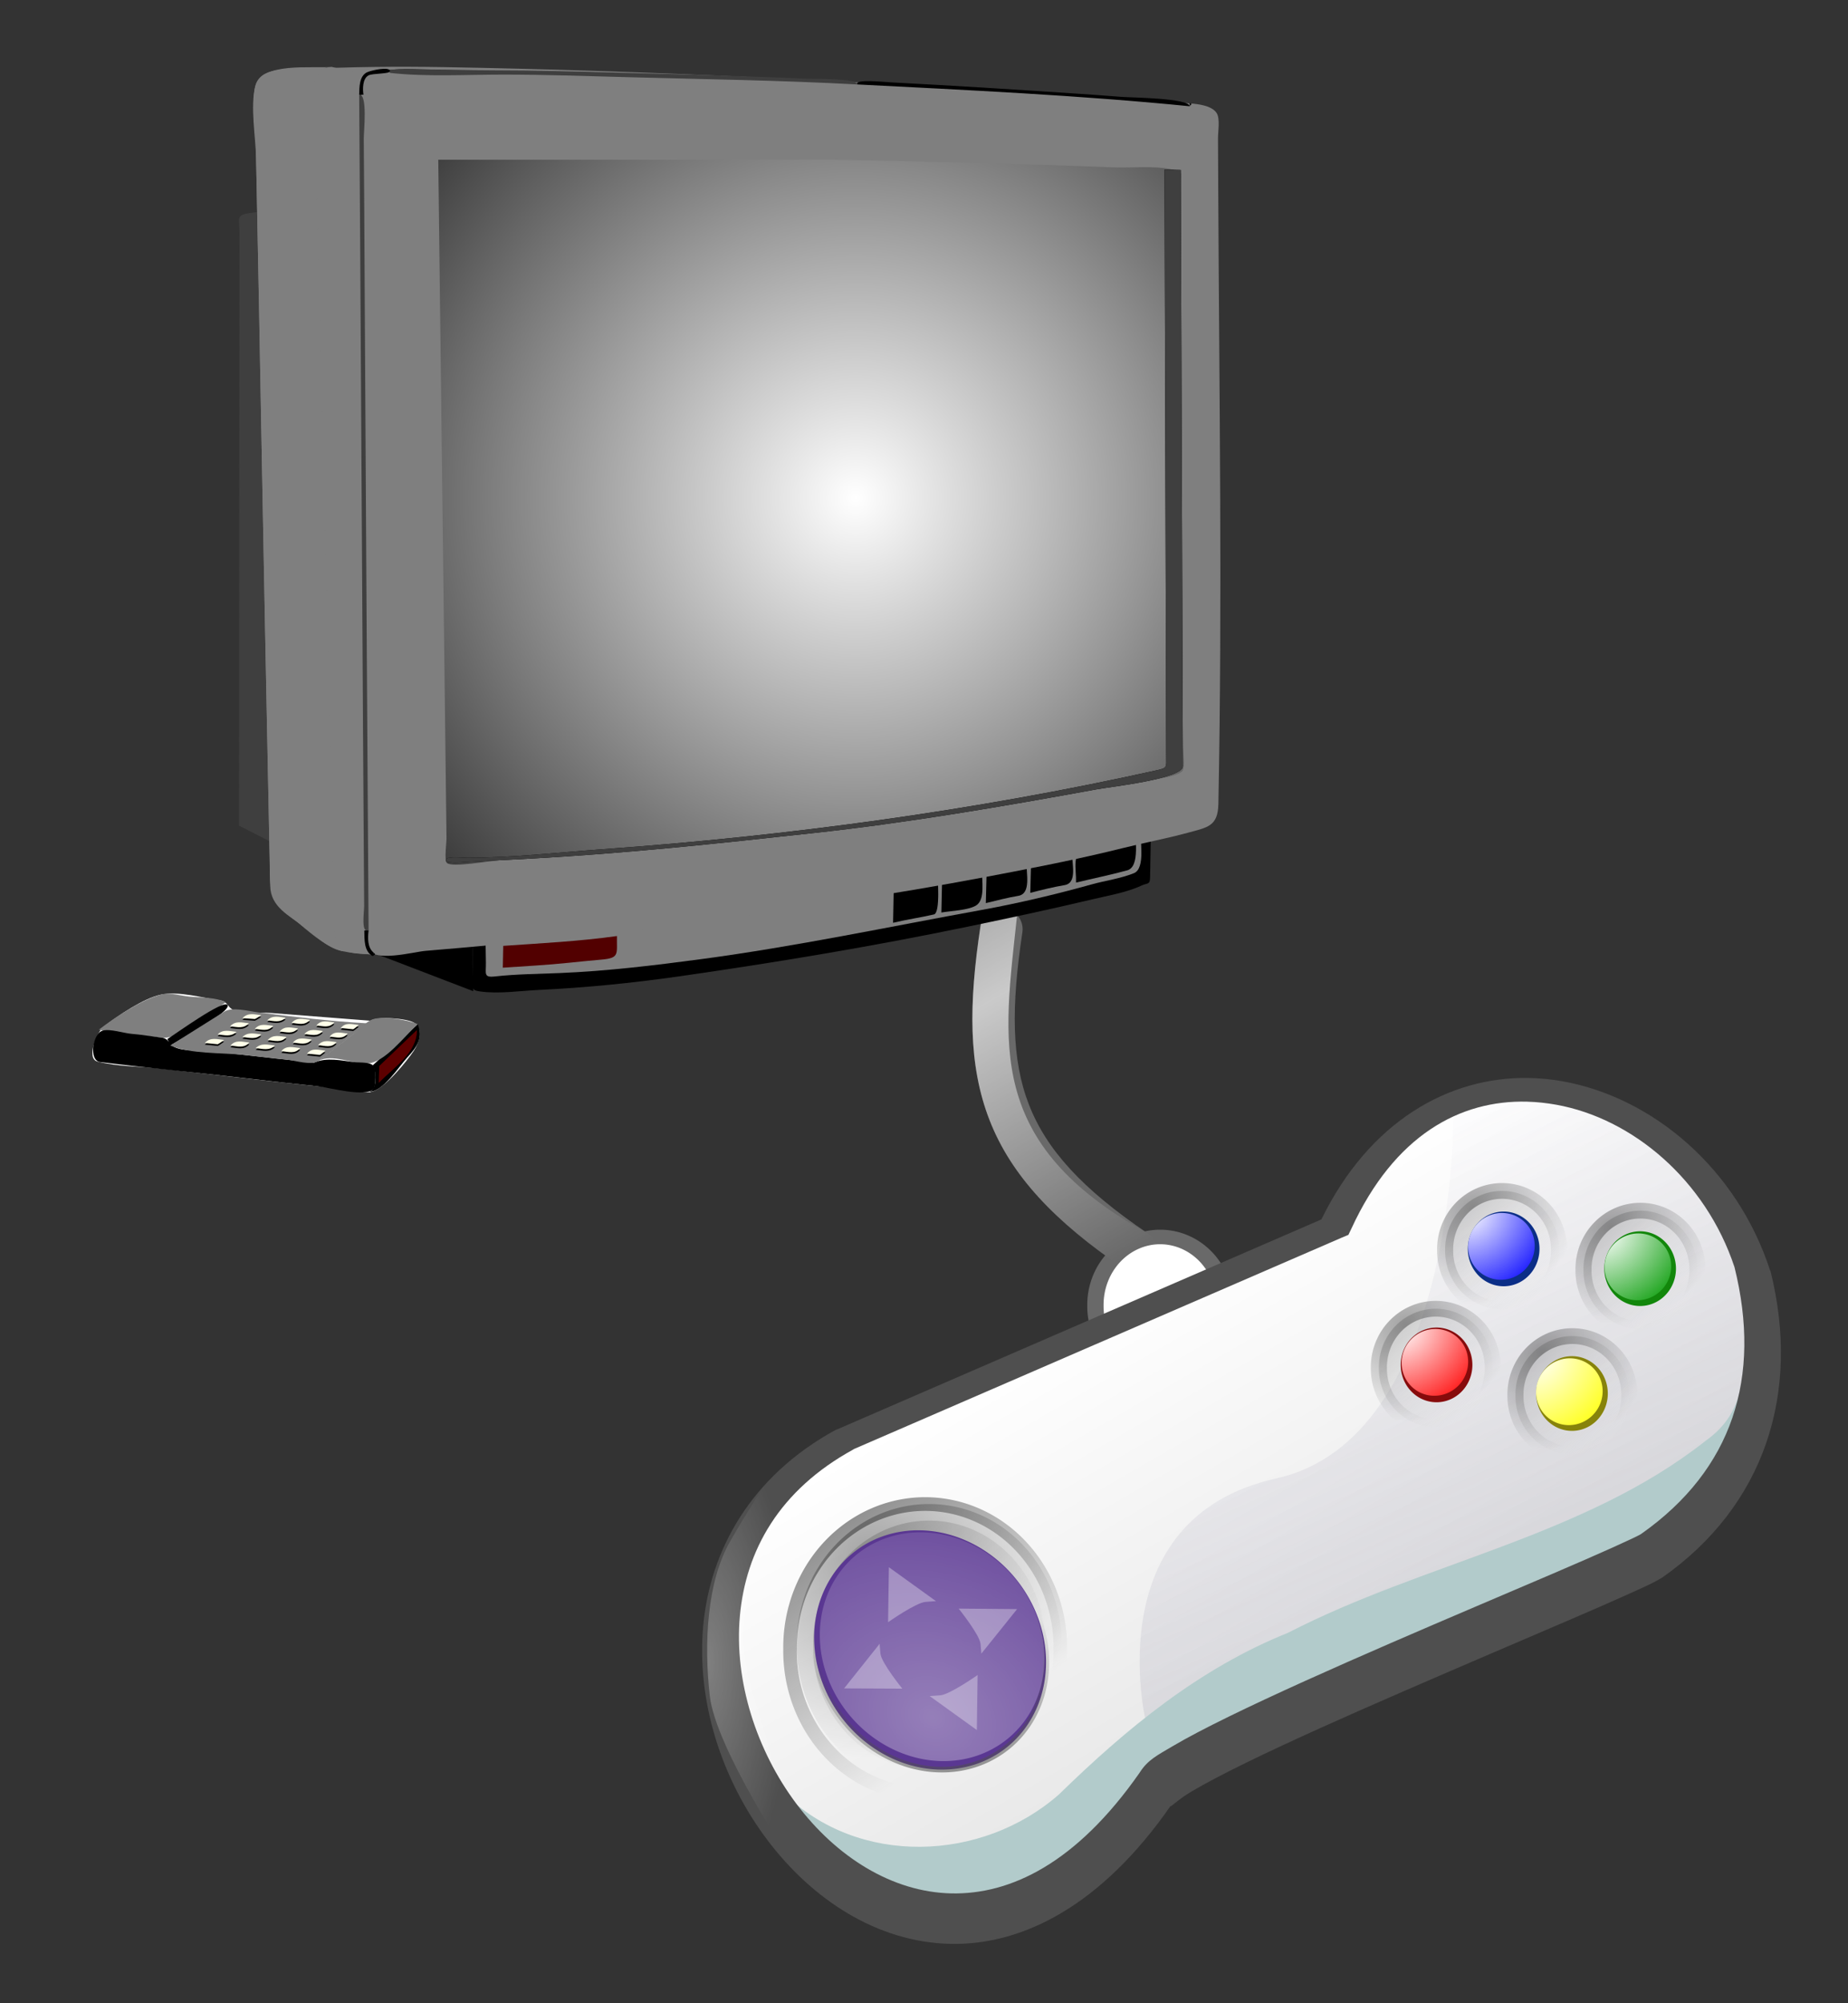 <?xml version="1.0"?><svg width="360" height="390" xmlns="http://www.w3.org/2000/svg" xmlns:xlink="http://www.w3.org/1999/xlink">
 <rect width="100%" height="100%" fill="#333333" stroke="none"/>
 <defs>
  <radialGradient gradientTransform="matrix(0.818,0,0,0.818,18,13)" r="171.091" id="XMLID_2_" gradientUnits="userSpaceOnUse" cy="102.596" cx="181.751">
   <stop stop-color="#FFFFFF" offset="0" id="stop274"/>
   <stop stop-color="#000000" offset="1" id="stop276"/>
  </radialGradient>
  <linearGradient id="svg_102">
   <stop stop-color="#ffffff" id="svg_151" offset="0"/>
   <stop stop-color="#090" id="svg_150" offset="1"/>
  </linearGradient>
  <linearGradient id="svg_100">
   <stop stop-color="#ffffff" id="svg_149" offset="0"/>
   <stop stop-color="red" id="svg_148" offset="1"/>
  </linearGradient>
  <linearGradient id="svg_101">
   <stop stop-color="#ffffff" id="svg_147" offset="0"/>
   <stop stop-color="yellow" id="svg_146" offset="1"/>
  </linearGradient>
  <linearGradient id="svg_53">
   <stop stop-color="#a8a8a8" stop-opacity="0.303" offset="0" id="svg_145"/>
   <stop stop-color="#575288" stop-opacity="0" offset="1" id="svg_144"/>
  </linearGradient>
  <linearGradient id="svg_54">
   <stop stop-color="#ffffff" id="svg_143" offset="0"/>
   <stop stop-color="#ffffff" stop-opacity="0" id="svg_142" offset="1"/>
  </linearGradient>
  <linearGradient id="svg_57">
   <stop stop-color="#000000" id="svg_141" offset="0"/>
   <stop stop-color="#000000" stop-opacity="0" id="svg_140" offset="1"/>
  </linearGradient>
  <linearGradient id="svg_56">
   <stop stop-color="#000000" id="svg_139" offset="0"/>
   <stop stop-color="#000000" stop-opacity="0" id="svg_138" offset="1"/>
  </linearGradient>
  <linearGradient id="svg_51">
   <stop stop-color="#ffffff" stop-opacity="0.647" id="svg_134" offset="0"/>
   <stop stop-color="#ffffff" stop-opacity="0" id="svg_133" offset="1"/>
  </linearGradient>
  <linearGradient id="svg_58">
   <stop stop-color="#000000" id="svg_132" offset="0"/>
   <stop stop-color="#000000" stop-opacity="0" id="svg_131" offset="1"/>
  </linearGradient>
  <linearGradient id="svg_59">
   <stop stop-color="#868686" offset="0" id="svg_130"/>
   <stop stop-color="#ffffff" stop-opacity="0" offset="1" id="svg_129"/>
  </linearGradient>
  <linearGradient id="svg_99">
   <stop stop-color="#ffffff" offset="0" id="svg_128"/>
   <stop stop-color="#e2e2e2" offset="1" id="svg_127"/>
  </linearGradient>
  <linearGradient id="svg_103">
   <stop stop-color="#ffffff" offset="0" id="svg_126"/>
   <stop stop-color="blue" offset="1" id="svg_125"/>
  </linearGradient>
  <linearGradient id="svg_55">
   <stop stop-color="#4f4f4f" id="svg_119" offset="0"/>
   <stop stop-color="#4f4f4f" stop-opacity="0" id="svg_118" offset="1"/>
  </linearGradient>
  <radialGradient gradientUnits="userSpaceOnUse" gradientTransform="matrix(2.375,1.644,-1.788,2.584,-54.537,-211.48)" r="4.063" fy="39.333" fx="90.035" cy="39.333" cx="90.035" id="svg_35" xlink:href="#svg_103"/>
  <radialGradient r="4.063" fy="39.333" fx="90.035" cy="39.333" cx="90.035" gradientTransform="matrix(2.375,1.644,-1.788,2.584,-54.537,-211.48)" gradientUnits="userSpaceOnUse" id="svg_29" xlink:href="#svg_102"/>
  <radialGradient r="4.063" fy="39.333" fx="90.035" cy="39.333" cx="90.035" gradientTransform="matrix(2.375,1.644,-1.788,2.584,-54.537,-211.48)" gradientUnits="userSpaceOnUse" id="svg_26" xlink:href="#svg_101"/>
  <radialGradient r="4.063" fy="39.333" fx="90.035" cy="39.333" cx="90.035" gradientTransform="matrix(2.375,1.644,-1.788,2.584,-54.537,-211.48)" gradientUnits="userSpaceOnUse" id="svg_20" xlink:href="#svg_100"/>
  <linearGradient gradientUnits="userSpaceOnUse" y2="93.349" x2="92.176" y1="40.64" x1="61.744" id="svg_48" xlink:href="#svg_99"/>
  <radialGradient gradientUnits="userSpaceOnUse" gradientTransform="matrix(1.738,-0.106,9.7044679e-2,1.595,-70.184,-12.926)" r="6.691" fy="37.404" fx="90.206" cy="37.404" cx="90.206" id="svg_39" xlink:href="#svg_58"/>
  <linearGradient gradientUnits="userSpaceOnUse" y2="46.956" x2="99.979" y1="37.205" x1="90.206" id="svg_38" xlink:href="#svg_59"/>
  <linearGradient y2="46.956" x2="99.979" y1="37.205" x1="90.206" gradientUnits="userSpaceOnUse" id="svg_23" xlink:href="#svg_59"/>
  <radialGradient r="6.691" fy="37.404" fx="90.206" cy="37.404" cx="90.206" gradientTransform="matrix(1.738,-0.106,9.7044679e-2,1.595,-70.184,-12.926)" gradientUnits="userSpaceOnUse" id="svg_24" xlink:href="#svg_58"/>
  <linearGradient y2="46.956" x2="99.979" y1="37.205" x1="90.206" gradientUnits="userSpaceOnUse" id="svg_32" xlink:href="#svg_59"/>
  <radialGradient r="6.691" fy="37.404" fx="90.206" cy="37.404" cx="90.206" gradientTransform="matrix(1.738,-0.106,9.7044679e-2,1.595,-70.184,-12.926)" gradientUnits="userSpaceOnUse" id="svg_33" xlink:href="#svg_58"/>
  <linearGradient y2="46.956" x2="99.979" y1="37.205" x1="90.206" gradientUnits="userSpaceOnUse" id="svg_43" xlink:href="#svg_59"/>
  <radialGradient r="6.691" fy="37.404" fx="90.206" cy="37.404" cx="90.206" gradientTransform="matrix(1.738,-0.106,9.7044679e-2,1.595,-70.184,-12.926)" gradientUnits="userSpaceOnUse" id="svg_44" xlink:href="#svg_58"/>
  <linearGradient y2="46.956" x2="99.979" y1="37.205" x1="90.206" gradientUnits="userSpaceOnUse" id="svg_17" xlink:href="#svg_59"/>
  <radialGradient r="6.691" fy="37.404" fx="90.206" cy="37.404" cx="90.206" gradientTransform="matrix(1.738,-0.106,9.7044679e-2,1.595,-70.184,-12.926)" gradientUnits="userSpaceOnUse" id="svg_18" xlink:href="#svg_58"/>
  <linearGradient y2="36.186" x2="89.691" y1="33.671" x1="88.939" gradientUnits="userSpaceOnUse" id="svg_14" xlink:href="#svg_57"/>
  <linearGradient y2="45.318" x2="95.942" y1="36.08" x1="89.454" gradientUnits="userSpaceOnUse" id="svg_15" xlink:href="#svg_56"/>
  <linearGradient y2="87.704" x2="45.018" y1="115.466" x1="39.917" gradientUnits="userSpaceOnUse" id="svg_11" xlink:href="#svg_55"/>
  <radialGradient r="12.171" fy="84.284" fx="41.676" cy="84.284" cx="41.676" gradientTransform="matrix(2.525,1.493,-1.097,2.616,17.195,-187.094)" gradientUnits="userSpaceOnUse" id="svg_9" xlink:href="#svg_51"/>
  <radialGradient gradientUnits="userSpaceOnUse" gradientTransform="matrix(2,2.9450254e-6,-8.5460283e-6,5.739,-3.665,-419.76)" r="4.765" fy="88.58" fx="3.666" cy="88.58" cx="3.666" id="svg_5" xlink:href="#svg_54"/>
  <linearGradient gradientUnits="userSpaceOnUse" y2="23.567" x2="87.754" y1="112.918" x1="127.732" id="svg_46" xlink:href="#svg_53"/>
  <linearGradient spreadMethod="reflect" gradientUnits="userSpaceOnUse" y2="42.464" x2="51.301" y1="14.036" x1="35.059" id="svg_3" xlink:href="#svg_51"/>
  <symbol height="128" width="128" id="svg_156" xmlns:xlink="http://www.w3.org/1999/xlink">

   <path fill="#696969" fill-rule="evenodd" stroke-width="4.8" stroke-linecap="round" stroke-miterlimit="4" id="svg_50" d="m36.875,3.125c-1.135,0.075 -2.061,0.936 -2.219,2.062c-1.32,8.715 -1.408,15.712 1.031,21.969c2.439,6.257 7.35,11.478 15.219,16.812c1.105,0.742 2.602,0.448 3.344,-0.656c0.742,-1.105 0.448,-2.602 -0.656,-3.344c-7.437,-5.042 -11.454,-9.476 -13.438,-14.562c-1.983,-5.087 -2.018,-11.133 -0.75,-19.5c0.118,-0.723 -0.101,-1.46 -0.594,-2.002c-0.493,-0.542 -1.207,-0.829 -1.937,-0.779l0,0z"/>
   <path fill="white" fill-rule="evenodd" stroke="#696969" stroke-width="2.272" stroke-linecap="round" stroke-linejoin="round" marker-start="none" marker-mid="none" marker-end="none" stroke-miterlimit="4" stroke-dashoffset="10" transform="matrix(0.814,0,0,0.725,15.17,11.5)" d="m57.983,50.572a9.016,10.607 0 1 1 -18.031,0a9.016,10.607 0 1 1 18.031,0z" id="svg_49"/>
   <path fill="url(#svg_48)" fill-rule="evenodd" stroke-width="4.2" stroke-miterlimit="4" id="svg_47" d="m19.302,63.323l55.534,-24.042l0,0c11.769,-25.543 40.433,-16.654 47.407,4.741c3.275,13.16 -0.46,24.78 -11.513,32.508c-4.402,2.709 -53.503,22.011 -56.212,26.413c-29.822,42.859 -71.424,-19.876 -35.217,-39.619z"/>
   <path fill="url(#svg_46)" fill-rule="evenodd" stroke-width="1px" id="svg_45" d="m53.429,95.412c0,0 -5.684,-23.115 14.778,-27.662c20.462,-4.547 20.083,-41.303 20.083,-41.303c0,0 8.715,-5.305 15.157,-1.516c6.442,3.789 14.778,9.094 17.052,15.536c2.274,6.442 2.526,15.408 1.516,20.462c-1.516,7.579 -54.566,23.115 -68.586,34.483z"/>
   <path opacity="0.34" fill="url(#svg_43)" fill-rule="evenodd" stroke="url(#svg_44)" stroke-width="1.748" stroke-linecap="round" stroke-linejoin="round" marker-start="none" marker-mid="none" marker-end="none" stroke-miterlimit="4" stroke-dashoffset="10" transform="matrix(1.043,0,0,1.021,4.308,15.532)" d="m99.639,41.921a6.191,6.485 0 1 1 -12.381,0a6.191,6.485 0 1 1 12.381,0z" id="svg_42"/>
   <path fill="#b2cbcb" fill-rule="evenodd" stroke-width="1px" id="svg_41" d="m121.562,48.781c-0.425,6.43 0.296,11.183 -4.688,14.719c-13.731,10.833 -31.883,13.781 -47.344,21.75c-10.052,4.031 -18.32,10.847 -25.969,18.312c-8.723,7.668 -22.719,8.208 -31.188,-0.125c2.773,4.563 2.747,13.201 9.648,12.749c6.106,0.765 12.485,4.181 18.084,-0.041c5.438,-1.739 10.517,-3.913 12.824,-9.559c4.546,-6.572 13.829,-7.432 20.466,-11.482c14.743,-7.04 30.48,-12.305 43.282,-22.77c6.285,-3.007 4.691,-11.58 7.327,-17.175c1.101,-1.748 0.244,-6.591 -2.443,-6.377z"/>
   <path fill="#4f4f4f" fill-rule="evenodd" stroke-width="4.2" stroke-miterlimit="4" id="svg_40" d="m96.75,22.375c-8.947,-0.131 -17.969,4.86 -23.438,16.031l-54.875,23.781l-0.094,0.031l-0.094,0.031c-9.61,5.24 -14.251,13.625 -15.031,22.219c-0.78,8.593 2.121,17.395 7.219,24.188c5.098,6.793 12.487,11.664 20.812,11.844c8.326,0.18 17.214,-4.494 24.938,-15.594l0.062,-0.031l0.031,-0.062c-0.224,0.364 0.755,-0.658 2.281,-1.562c1.526,-0.904 3.658,-2.028 6.156,-3.25c4.996,-2.443 11.493,-5.336 18.062,-8.188c6.57,-2.852 13.195,-5.674 18.469,-7.938c2.637,-1.132 4.928,-2.132 6.719,-2.938c1.791,-0.805 2.994,-1.34 3.812,-1.844l0.062,-0.031l0.062,-0.031c11.681,-8.167 15.779,-20.946 12.344,-34.75l-0.031,-0.062l-0.031,-0.062c-3.724,-11.422 -13.183,-19.552 -23.531,-21.406c-1.293,-0.232 -2.597,-0.356 -3.906,-0.375zm-0.094,2.688c1.086,0.029 2.198,0.15 3.281,0.344c8.631,1.546 16.937,8.504 20.219,18.406c3.105,12.477 -0.213,22.933 -10.562,30.219c-0.032,0.022 -0.062,0.04 -0.094,0.062c-0.333,0.196 -1.555,0.769 -3.25,1.531c-1.747,0.786 -4.028,1.779 -6.656,2.906c-5.256,2.255 -11.874,5.044 -18.469,7.906c-6.594,2.863 -13.14,5.783 -18.25,8.281c-2.555,1.249 -4.774,2.402 -6.469,3.406c-1.654,0.98 -2.766,1.521 -3.656,2.906c-0.022,0.034 -0.041,0.058 -0.062,0.094c-7.166,10.251 -14.635,13.801 -21.344,13.656c-6.73,-0.146 -13.058,-4.155 -17.562,-10.156c-4.504,-6.002 -7.077,-13.898 -6.406,-21.281c0.669,-7.371 4.411,-14.244 12.875,-18.875c0.014,-0.008 0.018,-0.024 0.031,-0.031l55.344,-23.969l0.75,-0.312l0.344,-0.719c4.878,-10.586 12.334,-14.581 19.938,-14.375z"/>
   <path opacity="0.34" fill="url(#svg_38)" fill-rule="evenodd" stroke="url(#svg_39)" stroke-width="1.748" stroke-linecap="round" stroke-linejoin="round" marker-start="none" marker-mid="none" marker-end="none" stroke-miterlimit="4" stroke-dashoffset="10" transform="matrix(1.043,0,0,1.021,-3.665,-0.918)" d="m99.639,41.921a6.191,6.485 0 1 1 -12.381,0a6.191,6.485 0 1 1 12.381,0z" id="svg_37"/>
   <path fill="#0b2e87" fill-rule="evenodd" stroke-width="37.496" stroke-linecap="round" marker-start="none" marker-mid="none" marker-end="none" stroke-miterlimit="4" stroke-dasharray="449.952, 449.952" stroke-dashoffset="374.96" transform="translate(0.182,0.266)" d="m97.862,41.481a4.063,4.233 0 1 1 -8.127,0a4.063,4.233 0 1 1 8.127,0z" id="svg_36"/>
   <path fill="url(#svg_35)" fill-rule="evenodd" stroke-width="37.496" stroke-linecap="round" marker-start="none" marker-mid="none" marker-end="none" stroke-miterlimit="4" stroke-dasharray="449.952, 449.952" stroke-dashoffset="374.96" transform="matrix(0.909,0.177,-0.183,0.878,16.055,-11.564)" d="m97.862,41.481a4.063,4.233 0 1 1 -8.127,0a4.063,4.233 0 1 1 8.127,0z" id="svg_34"/>
   <path opacity="0.34" fill="url(#svg_32)" fill-rule="evenodd" stroke="url(#svg_33)" stroke-width="1.748" stroke-linecap="round" stroke-linejoin="round" marker-start="none" marker-mid="none" marker-end="none" stroke-miterlimit="4" stroke-dashoffset="10" transform="matrix(1.043,0,0,1.021,12.024,1.318)" d="m99.639,41.921a6.191,6.485 0 1 1 -12.381,0a6.191,6.485 0 1 1 12.381,0z" id="svg_31"/>
   <path fill="#12870b" fill-rule="evenodd" stroke-width="37.496" stroke-linecap="round" marker-start="none" marker-mid="none" marker-end="none" stroke-miterlimit="4" stroke-dasharray="449.952, 449.952" stroke-dashoffset="374.96" transform="translate(15.657,2.503)" d="m97.862,41.481a4.063,4.233 0 1 1 -8.127,0a4.063,4.233 0 1 1 8.127,0z" id="svg_30"/>
   <path fill="url(#svg_29)" fill-rule="evenodd" stroke-width="37.496" stroke-linecap="round" marker-start="none" marker-mid="none" marker-end="none" stroke-miterlimit="4" stroke-dasharray="449.952, 449.952" stroke-dashoffset="374.96" transform="matrix(0.909,0.177,-0.183,0.878,31.53,-9.243)" d="m97.862,41.481a4.063,4.233 0 1 1 -8.127,0a4.063,4.233 0 1 1 8.127,0z" id="svg_28"/>
   <path fill="#87830b" fill-rule="evenodd" stroke-width="37.496" stroke-linecap="round" marker-start="none" marker-mid="none" marker-end="none" stroke-miterlimit="4" stroke-dasharray="449.952, 449.952" stroke-dashoffset="374.96" transform="translate(7.929,16.653)" d="m97.862,41.481a4.063,4.233 0 1 1 -8.127,0a4.063,4.233 0 1 1 8.127,0z" id="svg_27"/>
   <path fill="url(#svg_26)" fill-rule="evenodd" stroke-width="37.496" stroke-linecap="round" marker-start="none" marker-mid="none" marker-end="none" stroke-miterlimit="4" stroke-dasharray="449.952, 449.952" stroke-dashoffset="374.96" transform="matrix(0.909,0.177,-0.183,0.878,23.76,4.907)" d="m97.862,41.481a4.063,4.233 0 1 1 -8.127,0a4.063,4.233 0 1 1 8.127,0z" id="svg_25"/>
   <path opacity="0.34" fill="url(#svg_23)" fill-rule="evenodd" stroke="url(#svg_24)" stroke-width="1.748" stroke-linecap="round" stroke-linejoin="round" marker-start="none" marker-mid="none" marker-end="none" stroke-miterlimit="4" stroke-dashoffset="10" transform="matrix(1.043,0,0,1.021,-11.177,12.433)" d="m99.639,41.921a6.191,6.485 0 1 1 -12.381,0a6.191,6.485 0 1 1 12.381,0z" id="svg_22"/>
   <path fill="#870b0c" fill-rule="evenodd" stroke-width="37.496" stroke-linecap="round" marker-start="none" marker-mid="none" marker-end="none" stroke-miterlimit="4" stroke-dasharray="449.952, 449.952" stroke-dashoffset="374.96" transform="translate(-7.426,13.411)" d="m97.862,41.481a4.063,4.233 0 1 1 -8.127,0a4.063,4.233 0 1 1 8.127,0z" id="svg_21"/>
   <path fill="url(#svg_20)" fill-rule="evenodd" stroke-width="37.496" stroke-linecap="round" marker-start="none" marker-mid="none" marker-end="none" stroke-miterlimit="4" stroke-dasharray="449.952, 449.952" stroke-dashoffset="374.96" transform="matrix(0.909,0.177,-0.183,0.878,8.511,1.58)" d="m97.862,41.481a4.063,4.233 0 1 1 -8.127,0a4.063,4.233 0 1 1 8.127,0z" id="svg_19"/>
   <g transform="matrix(1.043,0,0,0.981,-1.553,1.275)" id="svg_6">
    <g id="svg_12" transform="matrix(0.911,0,0,1,52.213,-14)">
     <path opacity="0.34" fill="url(#svg_17)" fill-rule="evenodd" stroke="url(#svg_18)" stroke-width="1.748" stroke-linecap="round" stroke-linejoin="round" marker-start="none" marker-mid="none" marker-end="none" stroke-miterlimit="4" stroke-dashoffset="10" transform="matrix(2.237,0,0,2.192,-234.373,9.145)" d="m99.639,41.921a6.191,6.485 0 1 1 -12.381,0a6.191,6.485 0 1 1 12.381,0z" id="svg_16"/>
     <path opacity="0.434" fill="url(#svg_14)" fill-rule="evenodd" stroke="url(#svg_15)" stroke-width="0.62" stroke-linecap="round" stroke-linejoin="round" marker-start="none" marker-mid="none" marker-end="none" stroke-miterlimit="4" stroke-dashoffset="10" transform="matrix(2.605,0,0,2.552,-269.239,-5.494)" d="m99.639,41.921a6.191,6.485 0 1 1 -12.381,0a6.191,6.485 0 1 1 12.381,0z" id="svg_13"/>
    </g>
    <path fill="#5a3792" fill-rule="evenodd" stroke="url(#svg_11)" stroke-width="0.639" marker-start="none" marker-mid="none" marker-end="none" stroke-miterlimit="4" stroke-dashoffset="0" id="svg_10" d="m44.698,87.704a11.852,13.884 0 1 1 -23.704,0a11.852,13.884 0 1 1 23.704,0z" transform="matrix(0.977,-0.349,0.359,0.95,-34.335,15.728)"/>
    <path opacity="0.553" fill="url(#svg_9)" fill-rule="evenodd" stroke-width="0.639" marker-start="none" marker-mid="none" marker-end="none" stroke-miterlimit="4" stroke-dashoffset="0" id="svg_8" d="m44.698,87.704a11.852,13.884 0 1 1 -23.704,0a11.852,13.884 0 1 1 23.704,0z" transform="matrix(0.946,-0.334,0.348,0.908,-32.133,18.543)"/>
    <path opacity="0.321" fill="#ffffff" fill-rule="evenodd" stroke-width="1px" d="m24.759,78.024l-0.086,6.355c0,0 3.024,-2.261 4.065,-2.347c1.041,-0.087 1.145,-0.086 1.145,-0.086l-5.124,-3.922zm7.586,4.781c0,0 2.282,3.024 2.376,4.065c0.095,1.041 0.086,1.145 0.086,1.145l3.893,-5.153l-6.355,-0.057zm-8.588,4.065l-3.865,5.153l6.327,0.029c0,0 -2.282,-2.996 -2.376,-4.036c-0.095,-1.041 -0.086,-1.145 -0.086,-1.145zm10.649,3.607c0,0 -3.024,2.261 -4.065,2.347c-1.041,0.087 -1.145,0.086 -1.145,0.086l5.124,3.922l0.086,-6.355z" id="svg_7"/>
   </g>
   <path fill="url(#svg_5)" fill-rule="evenodd" stroke-width="1px" opacity="0.277" id="svg_4" d="m11.876,72.911c0,0 -6.598,8.577 -2.969,19.463c3.629,10.886 4.288,18.803 4.288,18.803c0,0 -8.577,-12.865 -9.237,-18.803c-0.66,-5.938 -0.33,-12.865 2.309,-17.483c2.639,-4.618 5.608,-8.907 5.608,-8.907l0,6.927z"/>
   <path fill="url(#svg_3)" fill-rule="evenodd" stroke-width="4.8" stroke-linecap="round" stroke-miterlimit="4" d="m36.875,3.125c-1.135,0.075 -2.061,0.936 -2.219,2.062c-1.32,8.715 -1.408,15.712 1.031,21.969c2.439,6.257 7.35,11.478 15.219,16.812c1.105,0.742 2.602,0.448 3.344,-0.656c0.742,-1.105 0.448,-2.602 -0.656,-3.344c-18.522,-10.211 -16.317,-21.641 -14.781,-36.065c-0.493,-0.542 -1.207,-0.829 -1.937,-0.779l0,0z" id="svg_2"/>
  </symbol>
 </defs>
 <g>
  <title>Layer 1</title>
  <use x="125.222" y="177.843" transform="matrix(1.718, 0, 0, 1.718, -83.671, -134.113)" xlink:href="#svg_156" id="svg_157"/>
  <g id="g3">
   <path fill-rule="evenodd" clip-rule="evenodd" fill="#3F3F3F" id="path5" d="m46.57,160.749c0.015,-20.595 0.029,-41.191 0.043,-61.785c0.01,-13.708 0.019,-27.416 0.029,-41.124c0.002,-4.195 0.006,-8.392 0.009,-12.588c0.002,-2.885 -0.762,-3.393 2.243,-3.808c2.473,-0.341 4.946,-0.682 7.419,-1.023c0.36,41.801 0.72,83.602 1.079,125.403c0.001,0.141 0.002,0.281 0.003,0.422c-3.608,-1.833 -7.217,-3.666 -10.825,-5.497"/>
   <path fill="none" stroke="#000707" stroke-width="0" stroke-linecap="square" stroke-miterlimit="10" id="path7" d="m46.57,160.749c0.015,-20.595 0.029,-41.191 0.043,-61.785c0.01,-13.708 0.019,-27.416 0.029,-41.124c0.002,-4.195 0.006,-8.392 0.009,-12.588c0.002,-2.885 -0.762,-3.393 2.243,-3.808c2.473,-0.341 4.946,-0.682 7.419,-1.023c0.36,41.801 0.72,83.602 1.079,125.403c0.001,0.141 0.002,0.281 0.003,0.422c-3.608,-1.833 -7.217,-3.666 -10.825,-5.497"/>
   <path fill-rule="evenodd" clip-rule="evenodd" id="path9" d="m63.557,181.982c9.549,3.664 19.097,7.328 28.646,10.992c-0.054,-3.485 -0.107,-6.969 -0.161,-10.454c-0.013,-0.832 -5.276,-0.402 -6.081,-0.407c-7.469,-0.043 -14.936,-0.087 -22.404,-0.131"/>
   <path fill="none" stroke="#000000" stroke-width="0" stroke-linecap="square" stroke-miterlimit="10" id="path11" d="m63.557,181.982c9.549,3.664 19.097,7.328 28.646,10.992c-0.054,-3.485 -0.107,-6.969 -0.161,-10.454c-0.013,-0.832 -5.276,-0.402 -6.081,-0.407c-7.469,-0.043 -14.936,-0.087 -22.404,-0.131"/>
   <path fill-rule="evenodd" clip-rule="evenodd" id="path13" d="m92.036,182.149c0.041,2.673 0.083,5.346 0.123,8.019c0.034,2.166 -0.542,2.581 1.334,2.848c3.662,0.522 7.768,-0.116 11.45,-0.29c9.079,-0.431 18.223,-1.341 27.221,-2.627c18.879,-2.699 37.706,-5.826 56.383,-9.697c8.09,-1.677 16.159,-3.396 24.196,-5.304c3.118,-0.74 6.7,-1.329 9.613,-2.69c1.133,-0.529 1.656,-0.119 1.683,-1.527c0.05,-2.711 0.1,-5.421 0.15,-8.132c-43.114,6.33 -86.228,12.658 -129.341,18.989c-0.938,0.136 -1.875,0.274 -2.812,0.411"/>
   <path fill="none" stroke="#000000" stroke-width="0" stroke-linecap="square" stroke-miterlimit="10" id="path15" d="m92.036,182.149c0.041,2.673 0.083,5.346 0.123,8.019c0.034,2.166 -0.542,2.581 1.334,2.848c3.662,0.522 7.768,-0.116 11.45,-0.29c9.079,-0.431 18.223,-1.341 27.221,-2.627c18.879,-2.699 37.706,-5.826 56.383,-9.697c8.09,-1.677 16.159,-3.396 24.196,-5.304c3.118,-0.74 6.7,-1.329 9.613,-2.69c1.133,-0.529 1.656,-0.119 1.683,-1.527c0.05,-2.711 0.1,-5.421 0.15,-8.132c-43.114,6.33 -86.228,12.658 -129.341,18.989c-0.938,0.136 -1.875,0.274 -2.812,0.411"/>
   <path fill-rule="evenodd" clip-rule="evenodd" fill="#7F7F7F" id="path17" d="m94.534,179.651c0.041,2.59 0.083,5.182 0.123,7.772c0.034,2.129 -0.496,2.93 1.75,2.678c4.155,-0.464 8.514,-0.492 12.699,-0.666c9.161,-0.381 18.395,-1.493 27.479,-2.706c18.401,-2.457 36.435,-6.274 54.677,-9.585c7.146,-1.298 14.379,-3.015 21.378,-4.962c2.709,-0.754 5.648,-1.136 8.258,-2.19c2.303,-0.931 1.163,-6.592 1.209,-8.993c-42.131,6.16 -84.264,12.32 -126.394,18.481c-0.393,0.057 -0.787,0.115 -1.18,0.173"/>
   <path fill="none" stroke="#000000" stroke-width="0" stroke-linecap="square" stroke-miterlimit="10" id="path19" d="m94.534,179.651c0.041,2.59 0.083,5.182 0.123,7.772c0.034,2.129 -0.496,2.93 1.75,2.678c4.155,-0.464 8.514,-0.492 12.699,-0.666c9.161,-0.381 18.395,-1.493 27.479,-2.706c18.401,-2.457 36.435,-6.274 54.677,-9.585c7.146,-1.298 14.379,-3.015 21.378,-4.962c2.709,-0.754 5.648,-1.136 8.258,-2.19c2.303,-0.931 1.163,-6.592 1.209,-8.993c-42.131,6.16 -84.264,12.32 -126.394,18.481c-0.393,0.057 -0.787,0.115 -1.18,0.173"/>
   <path fill-rule="evenodd" clip-rule="evenodd" id="path21" d="m174.143,170.991c-0.056,2.886 -0.111,5.774 -0.167,8.661c2.63,-0.634 5.319,-1.016 7.953,-1.623c1.33,-0.307 0.678,-7.269 0.707,-8.786c-2.832,0.582 -5.662,1.165 -8.494,1.748"/>
   <path fill="none" stroke="#000000" stroke-width="0" stroke-linecap="square" stroke-miterlimit="10" id="path23" d="m174.143,170.991c-0.056,2.886 -0.111,5.774 -0.167,8.661c2.63,-0.634 5.319,-1.016 7.953,-1.623c1.33,-0.307 0.678,-7.269 0.707,-8.786c-2.832,0.582 -5.662,1.165 -8.494,1.748"/>
   <path fill="none" stroke="#000000" stroke-width="0" stroke-linecap="square" stroke-miterlimit="10" id="path25" d="m174.143,170.991c-0.056,2.886 -0.111,5.774 -0.167,8.661c2.63,-0.634 5.319,-1.016 7.953,-1.623c1.33,-0.307 0.678,-7.269 0.707,-8.786"/>
   <path fill-rule="evenodd" clip-rule="evenodd" id="path27" d="m183.554,169.991c-0.056,2.554 -0.112,5.107 -0.168,7.661c1.772,-0.314 5.358,-0.428 6.829,-1.415c1.742,-1.168 1.025,-4.76 1.082,-7.079c-2.581,0.278 -5.163,0.556 -7.743,0.833"/>
   <path fill="none" stroke="#000000" stroke-width="0" stroke-linecap="square" stroke-miterlimit="10" id="path29" d="m183.554,169.991c-0.056,2.554 -0.112,5.107 -0.168,7.661c1.772,-0.314 5.358,-0.428 6.829,-1.415c1.742,-1.168 1.025,-4.76 1.082,-7.079c-2.581,0.278 -5.163,0.556 -7.743,0.833"/>
   <path fill="none" stroke="#000000" stroke-width="0" stroke-linecap="square" stroke-miterlimit="10" id="path31" d="m183.554,169.991c-0.056,2.554 -0.112,5.107 -0.168,7.661c1.772,-0.314 5.358,-0.428 6.829,-1.415c1.742,-1.168 1.025,-4.76 1.082,-7.079"/>
   <path fill-rule="evenodd" clip-rule="evenodd" id="path33" d="m192.212,169.326c-0.055,2.164 -0.11,4.33 -0.165,6.495c2.087,-0.501 4.212,-1.064 6.327,-1.415c2.558,-0.426 1.524,-4.435 1.584,-6.661c-2.582,0.527 -5.164,1.055 -7.746,1.582"/>
   <path fill="none" stroke="#000000" stroke-width="0" stroke-linecap="square" stroke-miterlimit="10" id="path35" d="m192.212,169.326c-0.055,2.164 -0.11,4.33 -0.165,6.495c2.087,-0.501 4.212,-1.064 6.327,-1.415c2.558,-0.426 1.524,-4.435 1.584,-6.661c-2.582,0.527 -5.164,1.055 -7.746,1.582"/>
   <path fill="none" stroke="#000000" stroke-width="0" stroke-linecap="square" stroke-miterlimit="10" id="path37" d="m192.212,169.326c-0.055,2.164 -0.11,4.33 -0.165,6.495c2.087,-0.501 4.212,-1.064 6.327,-1.415c2.558,-0.426 1.524,-4.435 1.584,-6.661"/>
   <path fill-rule="evenodd" clip-rule="evenodd" id="path39" d="m200.872,167.493c-0.056,2.11 -0.111,4.22 -0.167,6.33c2.165,-0.557 4.456,-1.132 6.662,-1.5c2.492,-0.416 1.468,-3.908 1.5,-6.079c-2.664,0.416 -5.33,0.833 -7.994,1.249"/>
   <path fill="none" stroke="#000000" stroke-width="0" stroke-linecap="square" stroke-miterlimit="10" id="path41" d="m200.872,167.493c-0.056,2.11 -0.111,4.22 -0.167,6.33c2.165,-0.557 4.456,-1.132 6.662,-1.5c2.492,-0.416 1.468,-3.908 1.5,-6.079c-2.664,0.416 -5.33,0.833 -7.994,1.249"/>
   <path fill="none" stroke="#000000" stroke-width="0" stroke-linecap="square" stroke-miterlimit="10" id="path43" d="m200.872,167.493c-0.056,2.11 -0.111,4.22 -0.167,6.33c2.165,-0.557 4.456,-1.132 6.662,-1.5c2.492,-0.416 1.468,-3.908 1.5,-6.079"/>
   <path fill-rule="evenodd" clip-rule="evenodd" id="path45" d="m221.107,160.416c-0.073,2.559 1.09,8.321 -1.54,9.035c-3.292,0.895 -6.635,1.574 -9.95,2.373c0.078,-2.834 -0.906,-5.573 1.787,-6.841c3.235,-1.523 6.469,-3.045 9.703,-4.567"/>
   <path fill="none" stroke="#000000" stroke-width="0" stroke-linecap="square" stroke-miterlimit="10" id="path47" d="m221.107,160.416c-0.073,2.559 1.09,8.321 -1.54,9.035c-3.292,0.895 -6.635,1.574 -9.95,2.373c0.078,-2.834 -0.906,-5.573 1.787,-6.841c3.235,-1.523 6.469,-3.045 9.703,-4.567"/>
   <path fill="none" stroke="#000000" stroke-width="0" stroke-linecap="square" stroke-miterlimit="10" id="path49" d="m221.107,160.416c-0.073,2.559 1.09,8.321 -1.54,9.035c-3.292,0.895 -6.635,1.574 -9.95,2.373c0.056,-2.026 0.111,-4.052 0.167,-6.079"/>
   <path fill-rule="evenodd" clip-rule="evenodd" fill="#520000" id="path51" d="m98.032,184.148c7.376,-0.516 14.82,-0.886 22.151,-1.916c-0.068,3.464 0.582,4.262 -2.915,4.58c-2.164,0.196 -4.327,0.4 -6.488,0.627c-4.262,0.447 -8.558,0.663 -12.831,0.956c0.028,-1.416 0.056,-2.832 0.083,-4.247"/>
   <path fill="none" stroke="#000000" stroke-width="0" stroke-linecap="square" stroke-miterlimit="10" id="path53" d="m98.032,184.148c7.376,-0.516 14.82,-0.886 22.151,-1.916c-0.068,3.464 0.582,4.262 -2.915,4.58c-2.164,0.196 -4.327,0.4 -6.488,0.627c-4.262,0.447 -8.558,0.663 -12.831,0.956c0.028,-1.416 0.056,-2.832 0.083,-4.247"/>
   <path fill-rule="evenodd" clip-rule="evenodd" fill="#FFFFFF" id="path55" d="m72.134,198.72c1.461,-0.923 7.234,-0.465 8.577,0.416c1.801,1.182 0.914,3.91 -0.083,5.415c-1.418,2.14 -5.446,7.014 -7.91,7.911c-1.387,0.504 -3.597,-0.202 -5.005,-0.384c-2.5,-0.324 -5.02,-0.522 -7.527,-0.783c-9.536,-0.993 -19.056,-2.148 -28.583,-3.225c-4.086,-0.462 -8.609,-0.39 -12.597,-1.396c-2.358,-0.596 0.013,-5.907 1.166,-6.787c2.772,-2.119 7.734,-5.522 11.159,-6.246c3.487,-0.737 8.137,0.63 11.617,1.125c1.377,0.196 1.379,1.353 2.54,1.875c1.821,0.818 5.218,0.407 7.179,0.561c6.489,0.506 12.979,1.013 19.468,1.519"/>
   <path fill="none" stroke="#000707" stroke-width="0" stroke-linecap="square" stroke-miterlimit="10" id="path57" d="m72.134,198.72c1.461,-0.923 7.234,-0.465 8.577,0.416c1.801,1.182 0.914,3.91 -0.083,5.415c-1.418,2.14 -5.446,7.014 -7.91,7.911c-1.387,0.504 -3.597,-0.202 -5.005,-0.384c-2.5,-0.324 -5.02,-0.522 -7.527,-0.783c-9.536,-0.993 -19.056,-2.148 -28.583,-3.225c-4.086,-0.462 -8.609,-0.39 -12.597,-1.396c-2.358,-0.596 0.013,-5.907 1.166,-6.787c2.439,-1.863 5.441,-3.1 8.067,-4.674c1.415,-0.847 2.592,-1.654 4.258,-1.654c2.837,0 5.76,0.657 8.584,0.957c1,0.105 2.106,0.133 2.991,0.626c0.818,0.456 0.061,1.365 1.416,1.5"/>
   <path fill-rule="evenodd" clip-rule="evenodd" fill="#FFFFFF" id="path59" d="m62.058,206.548c1.924,-1.11 9.999,-0.267 10.909,1.584c0.23,0.466 0.195,5.25 -1.244,4.366c-3.222,-1.983 -6.444,-3.966 -9.666,-5.949"/>
   <path fill="none" stroke="#000707" stroke-width="0" stroke-linecap="square" stroke-miterlimit="10" id="path61" d="m62.058,206.548c2.275,-1.312 6.509,0.251 8.994,0.46c2.605,0.22 2.931,5.271 0.75,5.537"/>
   <path fill-rule="evenodd" clip-rule="evenodd" fill="#7F7F7F" id="path63" d="m43.988,195.14c-1.9,-1.005 -4.956,-0.917 -7.124,-1.123c-1.633,-0.155 -3.716,-0.826 -5.366,-0.419c-3.875,0.957 -9.205,4.525 -12.241,6.87c3.95,0.923 8.211,1.035 12.241,1.541c3.7,0.466 9.256,-4.838 12.491,-6.869"/>
   <path fill="none" stroke="#000000" stroke-width="0" stroke-linecap="square" stroke-miterlimit="10" id="path65" d="m43.988,195.14c-1.9,-1.005 -4.956,-0.917 -7.124,-1.123c-1.633,-0.155 -3.716,-0.826 -5.366,-0.419c-3.875,0.957 -9.205,4.525 -12.241,6.87c3.95,0.923 8.211,1.035 12.241,1.541c3.7,0.466 9.256,-4.838 12.491,-6.869"/>
   <path fill-rule="evenodd" clip-rule="evenodd" id="path67" d="m33.164,203.55c-0.308,-0.401 -0.234,-0.834 -0.583,-1.249c1.692,-1.062 10.954,-7.768 11.741,-6.661c0.89,1.253 -9.567,6.912 -11.158,7.91"/>
   <path fill="none" stroke="#000000" stroke-width="0" stroke-linecap="square" stroke-miterlimit="10" id="path69" d="m33.164,203.55c-0.308,-0.401 -0.234,-0.834 -0.583,-1.249c1.692,-1.062 10.954,-7.768 11.741,-6.661c0.89,1.253 -9.567,6.912 -11.158,7.91"/>
   <path fill-rule="evenodd" clip-rule="evenodd" id="path71" d="m72.634,207.381c0.63,1.166 0.964,4.945 -0.832,5.164c2.745,0.182 5.957,-4.986 7.608,-6.756c1.733,-1.856 3.063,-3.697 1.967,-6.402c-2.914,2.665 -5.828,5.33 -8.743,7.994"/>
   <path fill="none" stroke="#000000" stroke-width="0" stroke-linecap="square" stroke-miterlimit="10" id="path73" d="m72.634,207.381c0.63,1.166 0.964,4.945 -0.832,5.164c2.745,0.182 5.957,-4.986 7.608,-6.756c1.733,-1.856 3.063,-3.697 1.967,-6.402c-2.914,2.665 -5.828,5.33 -8.743,7.994"/>
   <path fill-rule="evenodd" clip-rule="evenodd" fill="#3F0000" id="path75" d="m73.883,207.548c2.442,-2.332 4.886,-4.664 7.328,-6.996c0,4.439 -4.412,7.141 -7.411,10.241c0.028,-1.081 0.056,-2.164 0.083,-3.245"/>
   <path fill="#5C0000" stroke="#000000" stroke-width="0" stroke-linecap="square" stroke-miterlimit="10" id="path77" d="m73.883,207.548c2.442,-2.332 4.886,-4.664 7.328,-6.996c0,4.439 -4.412,7.141 -7.411,10.241c0.028,-1.081 0.056,-2.164 0.083,-3.245"/>
   <path fill-rule="evenodd" clip-rule="evenodd" fill="#7F7F7F" id="path79" d="m81.377,199.387c-1.923,-0.83 -6.544,-1.585 -8.577,-0.998c-1.419,0.41 -2.805,1.993 -3.939,2.874c-2.267,1.761 -4.536,3.524 -6.803,5.285c2.561,-1.479 6.684,0.648 9.493,0.501c3.419,-0.177 7.07,-5.142 9.826,-7.662"/>
   <path fill="none" stroke="#000000" stroke-width="0" stroke-linecap="square" stroke-miterlimit="10" id="path81" d="m81.377,199.387c-1.923,-0.83 -6.544,-1.585 -8.577,-0.998c-1.419,0.41 -2.805,1.993 -3.939,2.874c-2.267,1.761 -4.536,3.524 -6.803,5.285c2.561,-1.479 6.684,0.648 9.493,0.501c3.419,-0.177 7.07,-5.142 9.826,-7.662"/>
   <path fill-rule="evenodd" clip-rule="evenodd" id="path83" d="m61.142,206.882c2.659,-1.101 5.187,-0.404 8.078,-0.083c0.942,0.105 2.913,-0.074 3.581,0.75c0.46,0.566 0.438,3.904 0,4.412c-1.528,1.773 -8.733,-0.262 -10.983,-0.495c-4.791,-0.499 -9.581,-1.025 -14.364,-1.593c-9.307,-1.104 -18.648,-1.944 -27.948,-3.115c-2.28,-0.287 -1.435,-5.611 0.5,-6.12c1.463,-0.385 4.135,0.518 5.67,0.64c1.945,0.156 3.885,0.491 5.822,0.733c1.424,0.18 1.421,1.33 2.581,1.874c1.8,0.843 5.067,0.562 7.016,0.777c6.682,0.74 13.364,1.48 20.047,2.221"/>
   <path fill="none" stroke="#000000" stroke-width="0" stroke-linecap="square" stroke-miterlimit="10" id="path85" d="m61.142,206.882c2.659,-1.101 5.187,-0.404 8.078,-0.083c0.942,0.105 2.913,-0.074 3.581,0.75c0.46,0.566 0.438,3.904 0,4.412c-1.528,1.773 -8.733,-0.262 -10.983,-0.495c-4.791,-0.499 -9.581,-1.025 -14.364,-1.593c-9.307,-1.104 -18.648,-1.944 -27.948,-3.115c-2.28,-0.287 -1.435,-5.611 0.5,-6.12c1.463,-0.385 4.135,0.518 5.67,0.64c1.945,0.156 3.885,0.491 5.822,0.733c1.424,0.18 1.421,1.33 2.581,1.874c1.8,0.843 5.067,0.562 7.016,0.777c6.682,0.74 13.364,1.48 20.047,2.221"/>
   <path fill-rule="evenodd" clip-rule="evenodd" fill="#7F7F7F" id="path87" d="m62.058,206.548c-1.523,0.954 -4.53,-0.105 -6.244,-0.249c-2.844,-0.238 -5.665,-0.661 -8.504,-0.943c-4.321,-0.429 -10.153,-0.139 -14.146,-1.806c3.497,-2.196 6.995,-4.391 10.492,-6.587c1.585,-0.995 4.763,-0.104 6.641,0.131c6.983,0.87 14.147,1.751 21.173,2.126c-3.137,2.443 -6.275,4.886 -9.411,7.328"/>
   <path fill="none" stroke="#000000" stroke-width="0" stroke-linecap="square" stroke-miterlimit="10" id="path89" d="m62.058,206.548c-1.523,0.954 -4.53,-0.105 -6.244,-0.249c-2.844,-0.238 -5.665,-0.661 -8.504,-0.943c-4.321,-0.429 -10.153,-0.139 -14.146,-1.806c3.497,-2.196 6.995,-4.391 10.492,-6.587c1.585,-0.995 4.763,-0.104 6.641,0.131c6.983,0.87 14.147,1.751 21.173,2.126c-3.137,2.443 -6.275,4.886 -9.411,7.328"/>
   <path fill-rule="evenodd" clip-rule="evenodd" fill="#7F7F7F" id="path91" d="m38.077,203.718c2.645,-1.794 5.29,-3.588 7.935,-5.382c2.041,-1.383 2.921,-0.975 5.439,-0.704c6.478,0.697 12.957,1.392 19.435,2.088c-2.522,1.964 -5.045,3.93 -7.567,5.894c-1.708,1.33 -3.426,0.586 -5.567,0.343c-6.558,-0.747 -13.117,-1.493 -19.675,-2.239"/>
   <path fill="none" stroke="#000000" stroke-width="0" stroke-linecap="square" stroke-miterlimit="10" id="path93" d="m38.077,203.718c2.645,-1.794 5.29,-3.588 7.935,-5.382c2.041,-1.383 2.921,-0.975 5.439,-0.704c6.478,0.697 12.957,1.392 19.435,2.088c-2.522,1.964 -5.045,3.93 -7.567,5.894c-1.708,1.33 -3.426,0.586 -5.567,0.343c-6.558,-0.747 -13.117,-1.493 -19.675,-2.239"/>
   <path fill-rule="evenodd" clip-rule="evenodd" id="path95" d="m42.407,203.633c0.442,-0.206 0.842,-0.563 1.249,-0.834c-1.39,-0.138 -2.679,-0.584 -3.747,0.583c0.832,0.084 1.665,0.168 2.498,0.251"/>
   <path fill="none" stroke="#000000" stroke-width="0" stroke-linecap="square" stroke-miterlimit="10" id="path97" d="m42.407,203.633c0.442,-0.206 0.842,-0.563 1.249,-0.834c-1.39,-0.138 -2.679,-0.584 -3.747,0.583c0.832,0.084 1.665,0.168 2.498,0.251"/>
   <path fill-rule="evenodd" clip-rule="evenodd" id="path99" d="m46.071,201.219c-1.114,1.036 -2.285,0.642 -3.664,0.499c1.043,-1.087 2.334,-0.632 3.664,-0.499"/>
   <path fill="none" stroke="#000000" stroke-width="0" stroke-linecap="square" stroke-miterlimit="10" id="path101" d="m46.071,201.219c-1.114,1.036 -2.285,0.642 -3.664,0.499c1.043,-1.087 2.334,-0.632 3.664,-0.499"/>
   <path fill-rule="evenodd" clip-rule="evenodd" id="path103" d="m48.486,199.554c-1.085,1.135 -2.261,0.728 -3.664,0.583c1.084,-1.138 2.26,-0.729 3.664,-0.583"/>
   <path fill="none" stroke="#000000" stroke-width="0" stroke-linecap="square" stroke-miterlimit="10" id="path105" d="m48.486,199.554c-1.085,1.135 -2.261,0.728 -3.664,0.583c1.084,-1.138 2.26,-0.729 3.664,-0.583"/>
   <path fill-rule="evenodd" clip-rule="evenodd" id="path107" d="m49.651,198.72c0.437,-0.188 0.841,-0.505 1.249,-0.75c-1.403,-0.145 -2.579,-0.552 -3.664,0.583c0.805,0.056 1.61,0.111 2.415,0.167"/>
   <path fill="none" stroke="#000000" stroke-width="0" stroke-linecap="square" stroke-miterlimit="10" id="path109" d="m49.651,198.72c0.437,-0.188 0.841,-0.505 1.249,-0.75c-1.403,-0.145 -2.579,-0.552 -3.664,0.583c0.805,0.056 1.61,0.111 2.415,0.167"/>
   <path fill-rule="evenodd" clip-rule="evenodd" id="path111" d="m55.646,198.472c-1.094,1.022 -2.227,0.643 -3.58,0.499c1.062,-1.055 2.232,-0.639 3.58,-0.499"/>
   <path fill="none" stroke="#000000" stroke-width="0" stroke-linecap="square" stroke-miterlimit="10" id="path113" d="m55.646,198.472c-1.094,1.022 -2.227,0.643 -3.58,0.499c1.062,-1.055 2.232,-0.639 3.58,-0.499"/>
   <path fill-rule="evenodd" clip-rule="evenodd" id="path115" d="m60.393,198.888c-1.03,1.155 -2.207,0.724 -3.58,0.583c1.029,-1.158 2.206,-0.725 3.58,-0.583"/>
   <path fill="none" stroke="#000000" stroke-width="0" stroke-linecap="square" stroke-miterlimit="10" id="path117" d="m60.393,198.888c-1.03,1.155 -2.207,0.724 -3.58,0.583c1.029,-1.158 2.206,-0.725 3.58,-0.583"/>
   <path fill-rule="evenodd" clip-rule="evenodd" id="path119" d="m65.139,199.387c-1.01,1.145 -2.146,0.729 -3.497,0.583c0.972,-1.179 2.154,-0.723 3.497,-0.583"/>
   <path fill="none" stroke="#000000" stroke-width="0" stroke-linecap="square" stroke-miterlimit="10" id="path121" d="m65.139,199.387c-1.01,1.145 -2.146,0.729 -3.497,0.583c0.972,-1.179 2.154,-0.723 3.497,-0.583"/>
   <path fill-rule="evenodd" clip-rule="evenodd" id="path123" d="m68.803,200.72c0.389,-0.214 0.731,-0.563 1.083,-0.834c-1.343,-0.138 -2.525,-0.593 -3.498,0.583c0.805,0.083 1.61,0.167 2.415,0.251"/>
   <path fill="none" stroke="#000000" stroke-width="0" stroke-linecap="square" stroke-miterlimit="10" id="path125" d="m68.803,200.72c0.389,-0.214 0.731,-0.563 1.083,-0.834c-1.343,-0.138 -2.525,-0.593 -3.498,0.583c0.805,0.083 1.61,0.167 2.415,0.251"/>
   <path fill-rule="evenodd" clip-rule="evenodd" id="path127" d="m53.231,200.053c-1.029,1.158 -2.207,0.726 -3.581,0.583c1.029,-1.158 2.206,-0.726 3.581,-0.583"/>
   <path fill="none" stroke="#000000" stroke-width="0" stroke-linecap="square" stroke-miterlimit="10" id="path129" d="m53.231,200.053c-1.029,1.158 -2.207,0.726 -3.581,0.583c1.029,-1.158 2.206,-0.726 3.581,-0.583"/>
   <path fill-rule="evenodd" clip-rule="evenodd" id="path131" d="m50.9,201.718c-1.042,1.088 -2.334,0.633 -3.664,0.5c1.115,-1.032 2.286,-0.641 3.664,-0.5"/>
   <path fill="none" stroke="#000000" stroke-width="0" stroke-linecap="square" stroke-miterlimit="10" id="path133" d="m50.9,201.718c-1.042,1.088 -2.334,0.633 -3.664,0.5c1.115,-1.032 2.286,-0.641 3.664,-0.5"/>
   <path fill-rule="evenodd" clip-rule="evenodd" id="path135" d="m48.568,203.301c-1.01,1.187 -2.308,0.718 -3.664,0.583c1.009,-1.191 2.307,-0.72 3.664,-0.583"/>
   <path fill="none" stroke="#000000" stroke-width="0" stroke-linecap="square" stroke-miterlimit="10" id="path137" d="m48.568,203.301c-1.01,1.187 -2.308,0.718 -3.664,0.583c1.009,-1.191 2.307,-0.72 3.664,-0.583"/>
   <path fill-rule="evenodd" clip-rule="evenodd" id="path139" d="m58.061,200.552c-1.029,1.158 -2.207,0.726 -3.581,0.583c1.029,-1.155 2.207,-0.724 3.581,-0.583"/>
   <path fill="none" stroke="#000000" stroke-width="0" stroke-linecap="square" stroke-miterlimit="10" id="path141" d="m58.061,200.552c-1.029,1.158 -2.207,0.726 -3.581,0.583c1.029,-1.155 2.207,-0.724 3.581,-0.583"/>
   <path fill-rule="evenodd" clip-rule="evenodd" id="path143" d="m55.814,202.218c-1.009,1.19 -2.308,0.718 -3.664,0.582c1.085,-1.135 2.261,-0.727 3.664,-0.582"/>
   <path fill="none" stroke="#000000" stroke-width="0" stroke-linecap="square" stroke-miterlimit="10" id="path145" d="m55.814,202.218c-1.009,1.19 -2.308,0.718 -3.664,0.582c1.085,-1.135 2.261,-0.727 3.664,-0.582"/>
   <path fill-rule="evenodd" clip-rule="evenodd" id="path147" d="m53.565,203.884c-1.101,1.065 -2.383,0.635 -3.747,0.5c1.099,-1.069 2.381,-0.637 3.747,-0.5"/>
   <path fill="none" stroke="#000000" stroke-width="0" stroke-linecap="square" stroke-miterlimit="10" id="path149" d="m53.565,203.884c-1.101,1.065 -2.383,0.635 -3.747,0.5c1.099,-1.069 2.381,-0.637 3.747,-0.5"/>
   <path fill-rule="evenodd" clip-rule="evenodd" id="path151" d="m62.891,201.052c-1.03,1.158 -2.207,0.726 -3.581,0.583c1.031,-1.154 2.208,-0.724 3.581,-0.583"/>
   <path fill="none" stroke="#000000" stroke-width="0" stroke-linecap="square" stroke-miterlimit="10" id="path153" d="m62.891,201.052c-1.03,1.158 -2.207,0.726 -3.581,0.583c1.031,-1.154 2.208,-0.724 3.581,-0.583"/>
   <path fill-rule="evenodd" clip-rule="evenodd" id="path155" d="m60.726,202.719c-1.01,1.187 -2.308,0.717 -3.664,0.582c1.009,-1.19 2.308,-0.718 3.664,-0.582"/>
   <path fill="none" stroke="#000000" stroke-width="0" stroke-linecap="square" stroke-miterlimit="10" id="path157" d="m60.726,202.719c-1.01,1.187 -2.308,0.717 -3.664,0.582c1.009,-1.19 2.308,-0.718 3.664,-0.582"/>
   <path fill-rule="evenodd" clip-rule="evenodd" id="path159" d="m58.478,204.384c-1.009,1.19 -2.308,0.718 -3.664,0.582c1.009,-1.191 2.308,-0.719 3.664,-0.582"/>
   <path fill="none" stroke="#000000" stroke-width="0" stroke-linecap="square" stroke-miterlimit="10" id="path161" d="m58.478,204.384c-1.009,1.19 -2.308,0.718 -3.664,0.582c1.009,-1.191 2.308,-0.719 3.664,-0.582"/>
   <path fill-rule="evenodd" clip-rule="evenodd" id="path163" d="m67.721,201.551c-0.972,1.177 -2.154,0.724 -3.498,0.585c0.972,-1.177 2.154,-0.724 3.498,-0.585"/>
   <path fill="none" stroke="#000000" stroke-width="0" stroke-linecap="square" stroke-miterlimit="10" id="path165" d="m67.721,201.551c-0.972,1.177 -2.154,0.724 -3.498,0.585c0.972,-1.177 2.154,-0.724 3.498,-0.585"/>
   <path fill-rule="evenodd" clip-rule="evenodd" id="path167" d="m65.556,203.218c-0.947,1.209 -2.26,0.714 -3.58,0.583c1.029,-1.158 2.205,-0.726 3.58,-0.583"/>
   <path fill="none" stroke="#000000" stroke-width="0" stroke-linecap="square" stroke-miterlimit="10" id="path169" d="m65.556,203.218c-0.947,1.209 -2.26,0.714 -3.58,0.583c1.029,-1.158 2.205,-0.726 3.58,-0.583"/>
   <path fill-rule="evenodd" clip-rule="evenodd" id="path171" d="m62.308,205.717c0.389,-0.209 0.731,-0.563 1.082,-0.834c-1.321,-0.132 -2.635,-0.63 -3.58,0.583c0.833,0.084 1.666,0.167 2.498,0.251"/>
   <path fill="none" stroke="#000000" stroke-width="0" stroke-linecap="square" stroke-miterlimit="10" id="path173" d="m62.308,205.717c0.389,-0.209 0.731,-0.563 1.082,-0.834c-1.321,-0.132 -2.635,-0.63 -3.58,0.583c0.833,0.084 1.666,0.167 2.498,0.251"/>
   <path fill-rule="evenodd" clip-rule="evenodd" fill="#FFFFE8" id="path175" d="m42.407,203.301c0.442,-0.205 0.842,-0.562 1.249,-0.833c-1.391,-0.14 -2.679,-0.587 -3.747,0.582c0.832,0.084 1.665,0.167 2.498,0.251"/>
   <path fill="none" stroke="#000000" stroke-width="0" stroke-linecap="square" stroke-miterlimit="10" id="path177" d="m42.407,203.301c0.442,-0.205 0.842,-0.562 1.249,-0.833c-1.391,-0.14 -2.679,-0.587 -3.747,0.582c0.832,0.084 1.665,0.167 2.498,0.251"/>
   <path fill-rule="evenodd" clip-rule="evenodd" fill="#FFFFE8" id="path179" d="m46.071,200.887c-1.115,1.033 -2.286,0.641 -3.664,0.5c1.042,-1.088 2.334,-0.633 3.664,-0.5"/>
   <path fill="none" stroke="#000000" stroke-width="0" stroke-linecap="square" stroke-miterlimit="10" id="path181" d="m46.071,200.887c-1.115,1.033 -2.286,0.641 -3.664,0.5c1.042,-1.088 2.334,-0.633 3.664,-0.5"/>
   <path fill-rule="evenodd" clip-rule="evenodd" fill="#FFFFE8" id="path183" d="m48.486,199.22c-1.085,1.137 -2.261,0.729 -3.664,0.582c1.085,-1.135 2.261,-0.727 3.664,-0.582"/>
   <path fill="none" stroke="#000000" stroke-width="0" stroke-linecap="square" stroke-miterlimit="10" id="path185" d="m48.486,199.22c-1.085,1.137 -2.261,0.729 -3.664,0.582c1.085,-1.135 2.261,-0.727 3.664,-0.582"/>
   <path fill-rule="evenodd" clip-rule="evenodd" fill="#FFFFE8" id="path187" d="m49.651,198.389c0.437,-0.188 0.841,-0.504 1.249,-0.751c-1.404,-0.146 -2.58,-0.555 -3.664,0.583c0.805,0.056 1.61,0.112 2.415,0.168"/>
   <path fill="none" stroke="#000000" stroke-width="0" stroke-linecap="square" stroke-miterlimit="10" id="path189" d="m49.651,198.389c0.437,-0.188 0.841,-0.504 1.249,-0.751c-1.404,-0.146 -2.58,-0.555 -3.664,0.583c0.805,0.056 1.61,0.112 2.415,0.168"/>
   <path fill-rule="evenodd" clip-rule="evenodd" fill="#FFFFE8" id="path191" d="m55.646,198.138c-1.094,1.025 -2.226,0.644 -3.58,0.499c1.062,-1.054 2.232,-0.639 3.58,-0.499"/>
   <path fill="none" stroke="#000000" stroke-width="0" stroke-linecap="square" stroke-miterlimit="10" id="path193" d="m55.646,198.138c-1.094,1.025 -2.226,0.644 -3.58,0.499c1.062,-1.054 2.232,-0.639 3.58,-0.499"/>
   <path fill-rule="evenodd" clip-rule="evenodd" fill="#FFFFE8" id="path195" d="m60.393,198.553c-1.029,1.158 -2.206,0.726 -3.58,0.583c1.029,-1.155 2.206,-0.724 3.58,-0.583"/>
   <path fill="none" stroke="#000000" stroke-width="0" stroke-linecap="square" stroke-miterlimit="10" id="path197" d="m60.393,198.553c-1.029,1.158 -2.206,0.726 -3.58,0.583c1.029,-1.155 2.206,-0.724 3.58,-0.583"/>
   <path fill-rule="evenodd" clip-rule="evenodd" fill="#FFFFE8" id="path199" d="m65.139,199.054c-1.011,1.141 -2.147,0.727 -3.497,0.583c0.972,-1.178 2.154,-0.722 3.497,-0.583"/>
   <path fill="none" stroke="#000000" stroke-width="0" stroke-linecap="square" stroke-miterlimit="10" id="path201" d="m65.139,199.054c-1.011,1.141 -2.147,0.727 -3.497,0.583c0.972,-1.178 2.154,-0.722 3.497,-0.583"/>
   <path fill-rule="evenodd" clip-rule="evenodd" fill="#FFFFE8" id="path203" d="m68.803,200.385c0.388,-0.213 0.731,-0.561 1.083,-0.832c-1.344,-0.14 -2.526,-0.596 -3.498,0.583c0.805,0.083 1.61,0.166 2.415,0.249"/>
   <path fill="none" stroke="#000000" stroke-width="0" stroke-linecap="square" stroke-miterlimit="10" id="path205" d="m68.803,200.385c0.388,-0.213 0.731,-0.561 1.083,-0.832c-1.344,-0.14 -2.526,-0.596 -3.498,0.583c0.805,0.083 1.61,0.166 2.415,0.249"/>
   <path fill-rule="evenodd" clip-rule="evenodd" fill="#FFFFE8" id="path207" d="m53.231,199.719c-1.029,1.158 -2.207,0.727 -3.581,0.585c1.029,-1.156 2.207,-0.726 3.581,-0.585"/>
   <path fill="none" stroke="#000000" stroke-width="0" stroke-linecap="square" stroke-miterlimit="10" id="path209" d="m53.231,199.719c-1.029,1.158 -2.207,0.727 -3.581,0.585c1.029,-1.156 2.207,-0.726 3.581,-0.585"/>
   <path fill-rule="evenodd" clip-rule="evenodd" fill="#FFFFE8" id="path211" d="m50.9,201.386c-1.043,1.087 -2.334,0.632 -3.664,0.499c1.114,-1.035 2.285,-0.642 3.664,-0.499"/>
   <path fill="none" stroke="#000000" stroke-width="0" stroke-linecap="square" stroke-miterlimit="10" id="path213" d="m50.9,201.386c-1.043,1.087 -2.334,0.632 -3.664,0.499c1.114,-1.035 2.285,-0.642 3.664,-0.499"/>
   <path fill-rule="evenodd" clip-rule="evenodd" fill="#FFFFE8" id="path215" d="m48.568,202.968c-1.008,1.191 -2.308,0.719 -3.664,0.583c1.01,-1.187 2.308,-0.718 3.664,-0.583"/>
   <path fill="none" stroke="#000000" stroke-width="0" stroke-linecap="square" stroke-miterlimit="10" id="path217" d="m48.568,202.968c-1.008,1.191 -2.308,0.719 -3.664,0.583c1.01,-1.187 2.308,-0.718 3.664,-0.583"/>
   <path fill-rule="evenodd" clip-rule="evenodd" fill="#FFFFE8" id="path219" d="m58.061,200.22c-1.03,1.155 -2.207,0.724 -3.581,0.583c1.029,-1.158 2.206,-0.726 3.581,-0.583"/>
   <path fill="none" stroke="#000000" stroke-width="0" stroke-linecap="square" stroke-miterlimit="10" id="path221" d="m58.061,200.22c-1.03,1.155 -2.207,0.724 -3.581,0.583c1.029,-1.158 2.206,-0.726 3.581,-0.583"/>
   <path fill-rule="evenodd" clip-rule="evenodd" fill="#FFFFE8" id="path223" d="m55.814,201.885c-1.008,1.191 -2.307,0.719 -3.664,0.583c1.084,-1.137 2.26,-0.729 3.664,-0.583"/>
   <path fill="none" stroke="#000000" stroke-width="0" stroke-linecap="square" stroke-miterlimit="10" id="path225" d="m55.814,201.885c-1.008,1.191 -2.307,0.719 -3.664,0.583c1.084,-1.137 2.26,-0.729 3.664,-0.583"/>
   <path fill-rule="evenodd" clip-rule="evenodd" fill="#FFFFE8" id="path227" d="m53.565,203.55c-1.1,1.067 -2.383,0.636 -3.747,0.499c1.1,-1.064 2.382,-0.635 3.747,-0.499"/>
   <path fill="none" stroke="#000000" stroke-width="0" stroke-linecap="square" stroke-miterlimit="10" id="path229" d="m53.565,203.55c-1.1,1.067 -2.383,0.636 -3.747,0.499c1.1,-1.064 2.382,-0.635 3.747,-0.499"/>
   <path fill-rule="evenodd" clip-rule="evenodd" fill="#FFFFE8" id="path231" d="m62.891,200.72c-1.031,1.155 -2.208,0.724 -3.581,0.583c1.03,-1.159 2.207,-0.726 3.581,-0.583"/>
   <path fill="none" stroke="#000000" stroke-width="0" stroke-linecap="square" stroke-miterlimit="10" id="path233" d="m62.891,200.72c-1.031,1.155 -2.208,0.724 -3.581,0.583c1.03,-1.159 2.207,-0.726 3.581,-0.583"/>
   <path fill-rule="evenodd" clip-rule="evenodd" fill="#FFFFE8" id="path235" d="m60.726,202.385c-1.008,1.191 -2.307,0.719 -3.664,0.583c1.01,-1.188 2.309,-0.718 3.664,-0.583"/>
   <path fill="none" stroke="#000000" stroke-width="0" stroke-linecap="square" stroke-miterlimit="10" id="path237" d="m60.726,202.385c-1.008,1.191 -2.307,0.719 -3.664,0.583c1.01,-1.188 2.309,-0.718 3.664,-0.583"/>
   <path fill-rule="evenodd" clip-rule="evenodd" fill="#FFFFE8" id="path239" d="m58.478,204.05c-1.008,1.191 -2.308,0.719 -3.664,0.583c1.01,-1.187 2.308,-0.718 3.664,-0.583"/>
   <path fill="none" stroke="#000000" stroke-width="0" stroke-linecap="square" stroke-miterlimit="10" id="path241" d="m58.478,204.05c-1.008,1.191 -2.308,0.719 -3.664,0.583c1.01,-1.187 2.308,-0.718 3.664,-0.583"/>
   <path fill-rule="evenodd" clip-rule="evenodd" fill="#FFFFE8" id="path243" d="m67.721,201.219c-0.972,1.178 -2.154,0.723 -3.498,0.583c0.972,-1.179 2.154,-0.723 3.498,-0.583"/>
   <path fill="none" stroke="#000000" stroke-width="0" stroke-linecap="square" stroke-miterlimit="10" id="path245" d="m67.721,201.219c-0.972,1.178 -2.154,0.723 -3.498,0.583c0.972,-1.179 2.154,-0.723 3.498,-0.583"/>
   <path fill-rule="evenodd" clip-rule="evenodd" fill="#FFFFE8" id="path247" d="m65.556,202.884c-0.945,1.212 -2.259,0.715 -3.58,0.583c1.029,-1.155 2.206,-0.724 3.58,-0.583"/>
   <path fill="none" stroke="#000000" stroke-width="0" stroke-linecap="square" stroke-miterlimit="10" id="path249" d="m65.556,202.884c-0.945,1.212 -2.259,0.715 -3.58,0.583c1.029,-1.155 2.206,-0.724 3.58,-0.583"/>
   <path fill-rule="evenodd" clip-rule="evenodd" fill="#FFFFE8" id="path251" d="m62.308,205.382c0.389,-0.208 0.731,-0.562 1.082,-0.832c-1.321,-0.132 -2.635,-0.63 -3.58,0.583c0.833,0.083 1.666,0.165 2.498,0.249"/>
   <path fill="none" stroke="#000000" stroke-width="0" stroke-linecap="square" stroke-miterlimit="10" id="path253" d="m62.308,205.382c0.389,-0.208 0.731,-0.562 1.082,-0.832c-1.321,-0.132 -2.635,-0.63 -3.58,0.583c0.833,0.083 1.666,0.165 2.498,0.249"/>
   <path fill-rule="evenodd" clip-rule="evenodd" fill="#7F7F7F" id="path255" d="m231.768,20.352c-35.018,-3.478 -70.344,-4.709 -105.519,-5.641c-9.199,-0.244 -18.402,-0.317 -27.597,-0.595c-4.392,-0.132 -8.805,-0.175 -13.199,-0.175c-4.043,0 -9.115,-0.941 -13.027,0.124c-3.266,0.89 -2.015,7.944 -1.997,10.439c0.041,5.762 0.083,11.525 0.123,17.287c0.078,10.921 0.115,21.842 0.172,32.763c0.105,19.984 0.236,39.968 0.362,59.953c0.047,7.559 0.096,15.119 0.145,22.68c0.043,6.6 0.085,13.202 0.127,19.803c0.014,2.174 -0.857,8.316 1.859,8.908c-2.689,-0.303 -5.751,-0.177 -8.244,-1.333c-3.15,-1.46 -6.002,-4.291 -8.744,-6.412c-4.159,-3.217 -3.595,-6.07 -3.697,-11.128c-0.094,-4.72 -0.191,-9.439 -0.288,-14.158c-0.436,-21.166 -0.847,-42.331 -1.237,-63.499c-0.361,-19.546 -0.713,-39.093 -1.126,-58.638c-0.086,-4.058 -1.164,-10.03 -0.147,-13.958c0.984,-3.805 6.006,-3.148 9.227,-3.31c9.238,-0.463 18.354,-0.546 27.612,-0.39c38.978,0.659 77.994,2.671 116.906,4.959c9.454,0.556 18.877,1.276 28.288,2.321"/>
   <path fill="none" stroke="#000000" stroke-width="0" stroke-linecap="square" stroke-miterlimit="10" id="path257" d="m231.768,20.352c-35.018,-3.478 -70.344,-4.709 -105.519,-5.641c-9.199,-0.244 -18.402,-0.317 -27.597,-0.595c-4.392,-0.132 -8.805,-0.175 -13.199,-0.175c-4.043,0 -9.115,-0.941 -13.027,0.124c-3.266,0.89 -2.015,7.944 -1.997,10.439c0.041,5.762 0.083,11.525 0.123,17.287c0.078,10.921 0.115,21.842 0.172,32.763c0.105,19.984 0.236,39.968 0.362,59.953c0.047,7.559 0.096,15.119 0.145,22.68c0.043,6.6 0.085,13.202 0.127,19.803c0.014,2.174 -0.857,8.316 1.859,8.908c-2.689,-0.303 -5.751,-0.177 -8.244,-1.333c-3.15,-1.46 -6.002,-4.291 -8.744,-6.412c-4.159,-3.217 -3.595,-6.07 -3.697,-11.128c-0.094,-4.72 -0.191,-9.439 -0.288,-14.158c-0.436,-21.166 -0.847,-42.331 -1.237,-63.499c-0.361,-19.546 -0.713,-39.093 -1.126,-58.638c-0.086,-4.058 -1.164,-10.03 -0.147,-13.958c0.984,-3.805 6.006,-3.148 9.227,-3.31c9.238,-0.463 18.354,-0.546 27.612,-0.39c38.978,0.659 77.994,2.671 116.906,4.959c9.454,0.556 18.877,1.276 28.288,2.321"/>
   <path fill-rule="evenodd" clip-rule="evenodd" fill="#7F7F7F" id="path259" d="m67.055,185.23c-2.906,-0.361 -5.478,-2.937 -7.676,-4.648c-2.97,-2.31 -6.654,-3.95 -6.737,-8.079c-0.213,-10.653 -0.431,-21.308 -0.651,-31.962c-0.39,-18.916 -0.727,-37.832 -1.089,-56.748c-0.286,-14.957 -0.531,-29.914 -0.847,-44.869c-0.096,-4.545 -0.192,-9.091 -0.289,-13.636c-0.057,-2.692 -0.701,-5.932 -0.033,-8.517c1.229,-4.75 10.943,-3.401 14.905,-3.747c-4.799,0.088 -3.337,6.688 -3.262,9.662c0.133,5.303 0.263,10.605 0.395,15.908c0.217,8.742 0.431,17.484 0.64,26.227c0.477,19.953 1.047,39.904 1.485,59.859c0.231,10.556 0.456,21.112 0.746,31.667c0.132,4.778 0.282,9.557 0.374,14.335c0.052,2.594 -1.377,13.397 2.038,14.549"/>
   <path fill="none" stroke="#000000" stroke-width="0" stroke-linecap="square" stroke-miterlimit="10" id="path261" d="m67.055,185.23c-2.906,-0.361 -5.478,-2.937 -7.676,-4.648c-2.97,-2.31 -6.654,-3.95 -6.737,-8.079c-0.213,-10.653 -0.431,-21.308 -0.651,-31.962c-0.39,-18.916 -0.727,-37.832 -1.089,-56.748c-0.286,-14.957 -0.531,-29.914 -0.847,-44.869c-0.096,-4.545 -0.192,-9.091 -0.289,-13.636c-0.057,-2.692 -0.701,-5.932 -0.033,-8.517c1.229,-4.75 10.943,-3.401 14.905,-3.747c-4.799,0.088 -3.337,6.688 -3.262,9.662c0.133,5.303 0.263,10.605 0.395,15.908c0.217,8.742 0.431,17.484 0.64,26.227c0.477,19.953 1.047,39.904 1.485,59.859c0.231,10.556 0.456,21.112 0.746,31.667c0.132,4.778 0.282,9.557 0.374,14.335c0.052,2.594 -1.377,13.397 2.038,14.549"/>
   <path fill-rule="evenodd" clip-rule="evenodd" fill="#7F7F7F" id="path263" d="m64.64,13.024c2.193,0.527 4.385,1.056 6.578,1.583c-2.004,2.76 -0.793,9.324 -0.771,12.414c0.035,4.97 0.08,9.939 0.106,14.908c0.061,11.71 0.123,23.42 0.185,35.128c0.109,20.672 0.248,41.344 0.378,62.015c0.046,7.24 0.092,14.482 0.139,21.722c0.037,5.769 0.074,11.536 0.111,17.304c0.014,2.122 -0.763,7.228 1.852,7.798c-3.563,-0.402 -7.744,0.329 -7.972,-4.232c-0.226,-4.505 -0.153,-9.029 -0.276,-13.54c-0.273,-9.955 -0.553,-19.91 -0.771,-29.866c-0.455,-20.742 -1.02,-41.482 -1.516,-62.223c-0.284,-11.883 -0.574,-23.766 -0.863,-35.649c-0.137,-5.626 -0.279,-11.252 -0.419,-16.877c-0.078,-3.038 -1.766,-10.393 3.24,-10.485"/>
   <path fill="none" stroke="#000000" stroke-width="0" stroke-linecap="square" stroke-miterlimit="10" id="path265" d="m64.64,13.024c2.193,0.527 4.385,1.056 6.578,1.583c-2.004,2.76 -0.793,9.324 -0.771,12.414c0.035,4.97 0.08,9.939 0.106,14.908c0.061,11.71 0.123,23.42 0.185,35.128c0.109,20.672 0.248,41.344 0.378,62.015c0.046,7.24 0.092,14.482 0.139,21.722c0.037,5.769 0.074,11.536 0.111,17.304c0.014,2.122 -0.763,7.228 1.852,7.798c-3.563,-0.402 -7.744,0.329 -7.972,-4.232c-0.226,-4.505 -0.153,-9.029 -0.276,-13.54c-0.273,-9.955 -0.553,-19.91 -0.771,-29.866c-0.455,-20.742 -1.02,-41.482 -1.516,-62.223c-0.284,-11.883 -0.574,-23.766 -0.863,-35.649c-0.137,-5.626 -0.279,-11.252 -0.419,-16.877c-0.078,-3.038 -1.766,-10.393 3.24,-10.485"/>
   <path fill-rule="evenodd" clip-rule="evenodd" fill="#7F7F7F" id="path267" d="m70.385,18.437c0.294,41.166 0.489,82.333 0.748,123.5c0.067,10.572 0.136,21.144 0.204,31.716c0.021,3.325 -0.555,7.6 0.34,10.87c0.823,3.004 8.962,0.782 11.178,0.597c18.21,-1.513 36.522,-3.373 54.627,-5.832c18.245,-2.478 36.383,-5.127 54.482,-8.546c8.979,-1.697 18.052,-3.453 26.917,-5.668c4.156,-1.039 8.376,-1.828 12.513,-2.951c3.867,-1.05 5.868,-1.244 5.954,-5.621c0.787,-39.899 0.157,-79.897 -0.029,-119.802c-0.016,-3.246 -0.03,-6.493 -0.046,-9.739c-0.007,-1.298 0.44,-3.85 -0.259,-4.943c-1.503,-2.347 -7.371,-1.846 -9.91,-2.082c-8.619,-0.8 -17.266,-1.359 -25.907,-1.933c-17.965,-1.194 -35.962,-2.204 -53.959,-2.669c-13.559,-0.351 -27.122,-0.681 -40.68,-1.07c-6.915,-0.197 -13.85,-0.306 -20.767,-0.323c-3.276,-0.008 -6.549,-0.119 -9.826,-0.083c-3.604,0.04 -5.814,0.392 -5.58,4.58"/>
   <path fill="none" stroke="#000000" stroke-width="0" stroke-linecap="square" stroke-miterlimit="10" id="path269" d="m70.385,18.437c0.294,41.166 0.489,82.333 0.748,123.5c0.067,10.572 0.136,21.144 0.204,31.716c0.021,3.325 -0.555,7.6 0.34,10.87c0.823,3.004 8.962,0.782 11.178,0.597c18.21,-1.513 36.522,-3.373 54.627,-5.832c18.245,-2.478 36.383,-5.127 54.482,-8.546c8.979,-1.697 18.052,-3.453 26.917,-5.668c4.156,-1.039 8.376,-1.828 12.513,-2.951c3.867,-1.05 5.868,-1.244 5.954,-5.621c0.787,-39.899 0.157,-79.897 -0.029,-119.802c-0.016,-3.246 -0.03,-6.493 -0.046,-9.739c-0.007,-1.298 0.44,-3.85 -0.259,-4.943c-1.503,-2.347 -7.371,-1.846 -9.91,-2.082c-8.619,-0.8 -17.266,-1.359 -25.907,-1.933c-17.965,-1.194 -35.962,-2.204 -53.959,-2.669c-13.559,-0.351 -27.122,-0.681 -40.68,-1.07c-6.915,-0.197 -13.85,-0.306 -20.767,-0.323c-3.276,-0.008 -6.549,-0.119 -9.826,-0.083c-3.604,0.04 -5.814,0.392 -5.58,4.58"/>
   <path fill="none" stroke="#000000" stroke-width="0" stroke-linecap="square" stroke-miterlimit="10" id="path271" d="m74.55,29.096c0.33,39.899 0.563,79.798 0.848,119.697c0.046,6.408 0.092,12.816 0.137,19.224c0.023,3.258 -0.317,8.182 2.065,10.703c3.189,3.375 7.927,2.672 12.18,2.222c4.153,-0.441 8.325,-0.814 12.49,-1.149c18.092,-1.451 36.158,-3.486 54.135,-5.969c18.296,-2.527 36.504,-5.775 54.626,-9.327c5.868,-1.15 18.832,-1.786 22.222,-7.654c1.952,-3.38 1.838,-7.159 1.85,-10.944c0.02,-6.737 0.04,-13.474 0.06,-20.21c0.056,-19.134 0.029,-38.268 -0.02,-57.402c-0.027,-10.718 -0.047,-21.436 -0.047,-32.155c0,-4.262 -0.521,-8.202 -3.845,-11.158c-2.845,-2.529 -7.325,-2.476 -10.894,-2.706c-36.455,-2.348 -72.971,-3.891 -109.502,-4.58c-7.019,-0.132 -14.046,-0.167 -21.067,-0.167c-8.472,0 -14.631,2.128 -15.239,11.575"/>
   <path fill-rule="evenodd" clip-rule="evenodd" fill="url(#XMLID_2_)" id="path278" d="m162.402,31.094c-25.672,0 -51.356,0 -77.027,0c0.536,44.068 1.073,88.137 1.608,132.205c0.009,0.707 -0.46,4.142 0.057,4.694c0.908,0.969 8.751,-0.45 10.208,-0.513c9.236,-0.401 18.455,-1.209 27.671,-1.922c18.519,-1.429 37.003,-3.567 55.385,-6.227c9.002,-1.303 17.975,-2.795 26.927,-4.394c4.414,-0.788 8.827,-1.676 13.216,-2.597c1.925,-0.404 8.68,-0.767 9.902,-2.251c0.597,-0.725 0.069,-4.052 0.066,-5.027c-0.017,-4.648 -0.034,-9.296 -0.05,-13.944c-0.051,-14.09 -0.101,-28.179 -0.15,-42.269c-0.049,-13.594 -0.096,-27.187 -0.145,-40.781c-0.015,-4.028 -0.029,-8.056 -0.043,-12.084c-0.009,-2.508 0.567,-2.492 -1.594,-2.975c-3.607,-0.806 -8.029,-0.282 -11.733,-0.429c-4.617,-0.184 -9.237,-0.352 -13.856,-0.496c-9.532,-0.295 -19.066,-0.49 -28.599,-0.747c-3.946,-0.107 -7.895,-0.134 -11.842,-0.244"/>
   <path fill="none" stroke="#000000" stroke-width="0" stroke-linecap="square" stroke-miterlimit="10" id="path280" d="m162.402,31.094c-25.672,0 -51.356,0 -77.027,0c0.536,44.068 1.073,88.137 1.608,132.205c0.009,0.707 -0.46,4.142 0.057,4.694c0.908,0.969 8.751,-0.45 10.208,-0.513c9.236,-0.401 18.455,-1.209 27.671,-1.922c18.519,-1.429 37.003,-3.567 55.385,-6.227c9.002,-1.303 17.975,-2.795 26.927,-4.394c4.414,-0.788 8.827,-1.676 13.216,-2.597c1.925,-0.404 8.68,-0.767 9.902,-2.251c0.597,-0.725 0.069,-4.052 0.066,-5.027c-0.017,-4.648 -0.034,-9.296 -0.05,-13.944c-0.051,-14.09 -0.101,-28.179 -0.15,-42.269c-0.049,-13.594 -0.096,-27.187 -0.145,-40.781c-0.015,-4.028 -0.029,-8.056 -0.043,-12.084c-0.009,-2.508 0.567,-2.492 -1.594,-2.975c-3.607,-0.806 -8.029,-0.282 -11.733,-0.429c-4.617,-0.184 -9.237,-0.352 -13.856,-0.496c-9.532,-0.295 -19.066,-0.49 -28.599,-0.747c-3.946,-0.107 -7.895,-0.134 -11.842,-0.244"/>
   <path fill-rule="evenodd" clip-rule="evenodd" id="path282" d="m230.019,33.092c-1.055,-0.028 -2.11,-0.056 -3.165,-0.083c0.059,20.787 0.119,41.575 0.178,62.362c0.038,13.445 0.077,26.89 0.115,40.335c0.011,3.828 0.021,7.656 0.033,11.484c0.007,2.289 0.29,2.301 -2.033,2.816c-35.345,7.829 -71.607,12.721 -107.713,15.321c-8.747,0.63 -17.623,1.666 -26.396,1.666c-0.595,0 -3.545,-0.262 -3.997,0.166c-1.192,1.132 3.466,0.678 3.664,0.666c4.164,-0.235 8.328,-0.448 12.491,-0.666c18.356,-0.966 36.658,-2.949 54.921,-4.936c18.628,-2.027 37.079,-5.173 55.496,-8.554c2.61,-0.479 16.827,-2.025 16.819,-4.5c-0.031,-8.739 -0.062,-17.478 -0.093,-26.217c-0.107,-29.953 -0.213,-59.907 -0.32,-89.861"/>
   <path fill="#3F3F3F" stroke="#000707" stroke-width="0" stroke-linecap="square" stroke-miterlimit="10" id="path284" d="m230.019,33.092c-1.055,-0.028 -2.11,-0.056 -3.165,-0.083c0.059,20.787 0.119,41.575 0.178,62.362c0.038,13.445 0.077,26.89 0.115,40.335c0.011,3.828 0.021,7.656 0.033,11.484c0.007,2.289 0.29,2.301 -2.033,2.816c-35.345,7.829 -71.607,12.721 -107.713,15.321c-8.747,0.63 -17.623,1.666 -26.396,1.666c-0.595,0 -3.545,-0.262 -3.997,0.166c-1.192,1.132 3.466,0.678 3.664,0.666c4.164,-0.235 8.328,-0.448 12.491,-0.666c18.356,-0.966 36.658,-2.949 54.921,-4.936c18.628,-2.027 37.079,-5.173 55.496,-8.554c2.61,-0.479 16.827,-2.025 16.819,-4.5c-0.031,-8.739 -0.062,-17.478 -0.093,-26.217c-0.107,-29.953 -0.213,-59.907 -0.32,-89.861"/>
   <path id="path286" d="m231.768,20.685c0.112,-0.297 0.64,-0.345 0,-0.666c0,0.222 0,0.444 0,0.666"/>
   <path id="path288" d="m166.982,16.438c21.603,1.108 43.264,2.109 64.784,4.247c-0.233,-1.603 -11.406,-1.672 -13.406,-1.832c-5.922,-0.474 -11.855,-0.829 -17.784,-1.224c-5.933,-0.395 -11.868,-0.751 -17.803,-1.09c-3.076,-0.175 -6.152,-0.343 -9.228,-0.504c-1.334,-0.07 -7.128,-0.702 -6.563,0.404"/>
   <path fill="#3F3F3F" id="path290" d="m75.965,14.19c7.034,0.793 14.905,0.333 22.124,0.333c7.948,0 15.919,0.278 23.865,0.494c15.008,0.406 30.039,0.612 45.03,1.422c0.043,-1.244 -8.576,-1.043 -10.147,-1.125c-3.994,-0.211 -8.003,-0.303 -12.003,-0.457c-8.057,-0.309 -16.128,-0.491 -24.191,-0.708c-8.213,-0.222 -16.446,-0.458 -24.663,-0.458c-4.004,0 -8.007,-0.167 -12.014,-0.167c-1.594,0.001 -8.867,-0.585 -7.999,0.666"/>
   <path id="path292" d="m70.802,18.437c-0.168,-1.127 -0.181,-3.096 0.957,-3.747c0.788,-0.451 4.205,-0.263 4.205,-0.832c0,-1.021 -3.856,-0.122 -4.539,0.25c-1.454,0.792 -1.408,2.856 -1.456,4.33c0.277,-0.001 0.555,-0.001 0.832,-0.001"/>
   <path fill="#3F3F3F" id="path294" d="m71.801,181.151c-0.267,-41.495 -0.538,-82.99 -0.756,-124.484c-0.029,-5.441 -0.05,-10.881 -0.088,-16.321c-0.031,-4.442 -0.063,-8.883 -0.094,-13.325c-0.01,-1.389 0.795,-8.778 -0.894,-8.584c0.292,41.166 0.487,82.333 0.747,123.5c0.042,6.59 0.085,13.18 0.127,19.77c0.032,4.891 0.063,9.784 0.094,14.675c0.008,1.145 -0.657,5.442 0.864,4.769"/>
   <path id="path296" d="m72.801,185.48c-1.237,-1.011 -1.18,-2.854 -0.998,-4.33c-0.278,0 -0.555,0 -0.833,0c0.044,1.73 -0.116,4.087 1.666,4.995c0.055,-0.222 0.11,-0.444 0.166,-0.666"/>
   <path id="path298" d="m72.634,186.146c0.208,-0.303 0.754,-0.225 0.166,-0.666c-0.055,0.222 -0.11,0.444 -0.166,0.666"/>
  </g>
 </g>
</svg>
